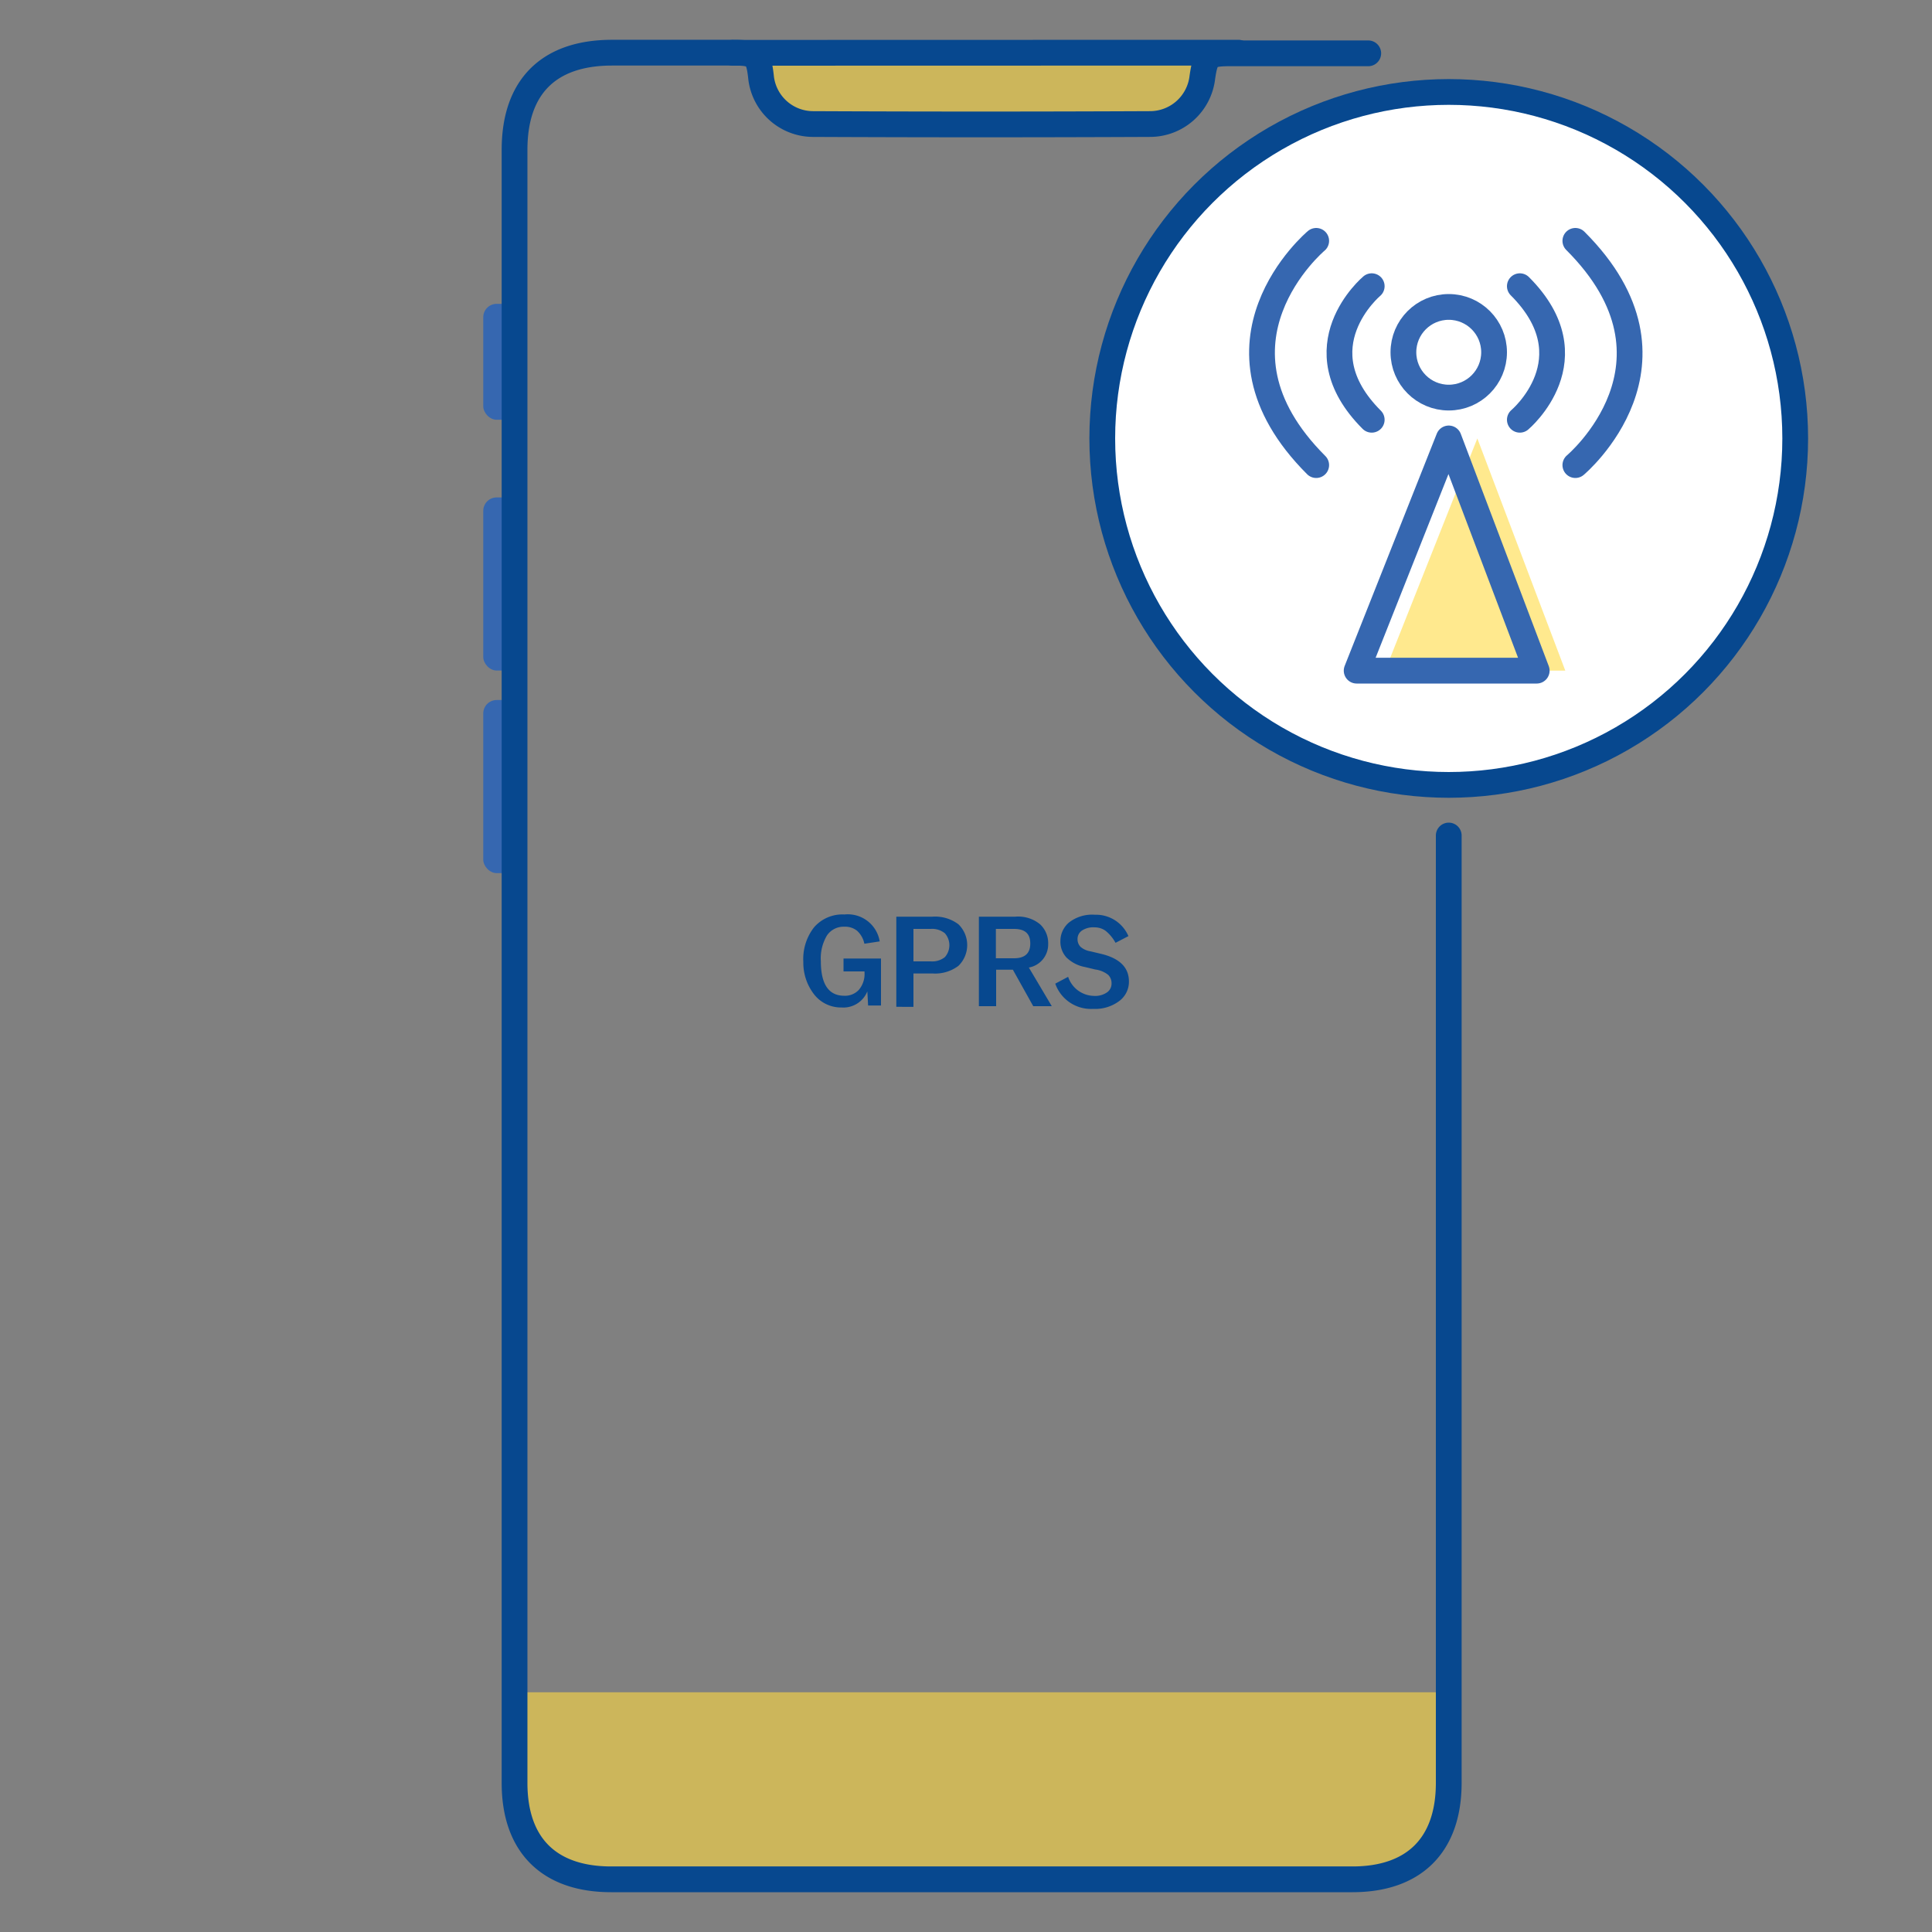 <svg id="Warstwa_1" data-name="Warstwa 1" xmlns="http://www.w3.org/2000/svg" viewBox="0 0 150 150"><rect x="0" y="0" width="150" height="150" fill="#808080" stroke="none"/><defs><style>.cls-1{fill:#07488f;}.cls-2{fill:#ffdb43;opacity:0.6;}.cls-3{fill:#3667b0;}.cls-4,.cls-6{fill:none;}.cls-4,.cls-5{stroke:#07488f;}.cls-4,.cls-5,.cls-6{stroke-linecap:round;stroke-linejoin:round;stroke-width:2px;}.cls-5{fill:#fff;}.cls-6{stroke:#3667b0;}</style></defs><title>ikonki</title><path class="cls-1" d="M62.37,74.68v0A4,4,0,0,1,63.2,72a2.91,2.91,0,0,1,2.36-1,2.51,2.51,0,0,1,2.74,2.09l-1.19.18a1.88,1.88,0,0,0-.56-1,1.48,1.48,0,0,0-1-.32,1.56,1.56,0,0,0-1.34.67,3.46,3.46,0,0,0-.48,2v0c0,1.8.61,2.69,1.82,2.69a1.46,1.46,0,0,0,1.14-.47,1.91,1.91,0,0,0,.43-1.36v-.06H65.49v-1H68.4v3.65h-1l-.06-1.1a2,2,0,0,1-2,1.25,2.64,2.64,0,0,1-2.12-1A4,4,0,0,1,62.37,74.68Z"/><path class="cls-1" d="M69.59,71.17h2.82a3,3,0,0,1,2,.59,2.25,2.25,0,0,1,0,3.23,3,3,0,0,1-2,.59H70.92v2.59H69.59Zm1.33,3.47h1.35a1.56,1.56,0,0,0,1.09-.33,1.4,1.4,0,0,0,0-1.85,1.56,1.56,0,0,0-1.09-.34H70.92Z"/><path class="cls-1" d="M76,71.17h2.84a2.66,2.66,0,0,1,1.92.6,2,2,0,0,1,.62,1.52,1.82,1.82,0,0,1-1.5,1.83l1.78,3H80.22l-1.58-2.83h-1.3v2.83H76Zm1.32,3.23h1.4c.85,0,1.27-.38,1.27-1.15s-.42-1.13-1.27-1.13h-1.4Z"/><path class="cls-1" d="M81.93,76.37l1-.53a2.15,2.15,0,0,0,2,1.48,1.61,1.61,0,0,0,1-.26.82.82,0,0,0,.37-.71.9.9,0,0,0-.27-.67,2.06,2.06,0,0,0-1-.41l-.79-.19a2.8,2.8,0,0,1-1.44-.74,1.81,1.81,0,0,1-.47-1.29A1.88,1.88,0,0,1,83,71.62a2.91,2.91,0,0,1,2-.6,2.74,2.74,0,0,1,2.61,1.66l-1,.52a3.16,3.16,0,0,0-.77-.93A1.44,1.44,0,0,0,85,72a1.6,1.6,0,0,0-1,.25.78.78,0,0,0-.34.65.85.85,0,0,0,.23.61,1.54,1.54,0,0,0,.77.35l.8.19c1.46.34,2.19,1.06,2.19,2.15a1.86,1.86,0,0,1-.78,1.54,3.12,3.12,0,0,1-2,.59A2.94,2.94,0,0,1,81.93,76.37Z"/><path class="cls-2" d="M39.28,131.39h73.2a0,0,0,0,1,0,0v8.23a5.88,5.88,0,0,1-5.88,5.88H45.16a5.88,5.88,0,0,1-5.88-5.88v-8.23A0,0,0,0,1,39.28,131.39Z"/><rect class="cls-2" x="59" y="4.09" width="34.43" height="5.22" rx="2.61"/><rect class="cls-3" x="37.52" y="23.59" width="2.43" height="9" rx="1.04"/><rect class="cls-3" x="37.52" y="38.62" width="2.43" height="13.44" rx="1.04"/><rect class="cls-3" x="37.52" y="54.35" width="2.43" height="13.44" rx="1.04"/><path class="cls-4" d="M112.48,64.87v73.55c0,4.82-2.68,7.49-7.48,7.49H47.45c-4.82,0-7.5-2.66-7.5-7.48V11.63c0-4.9,2.66-7.54,7.57-7.54h9.37c1.74,0,2,.18,2.19,1.84a4.07,4.07,0,0,0,4,3.7q13.08.06,26.17,0A4.09,4.09,0,0,0,93.35,6c.25-1.68.45-1.86,2.17-1.86,3.29,0,6.59,0,9.89,0l.82,0"/><line class="cls-4" x1="56.89" y1="4.1" x2="96.15" y2="4.09"/><circle class="cls-5" cx="112.48" cy="34.04" r="26.9"/><polygon class="cls-2" points="114.7 34.04 107.54 52.07 121.53 52.07 114.7 34.04"/><polygon class="cls-6" points="112.48 34.04 105.33 52.07 119.31 52.07 112.48 34.04"/><circle class="cls-6" cx="112.48" cy="27.35" r="3.52"/><path class="cls-6" d="M106.5,22.22s-5.64,4.73,0,10.37"/><path class="cls-6" d="M102.19,18.7s-9.47,7.94,0,17.41"/><path class="cls-6" d="M118,32.59s5.64-4.73,0-10.37"/><path class="cls-6" d="M122.31,36.11s9.48-7.94,0-17.41"/></svg>